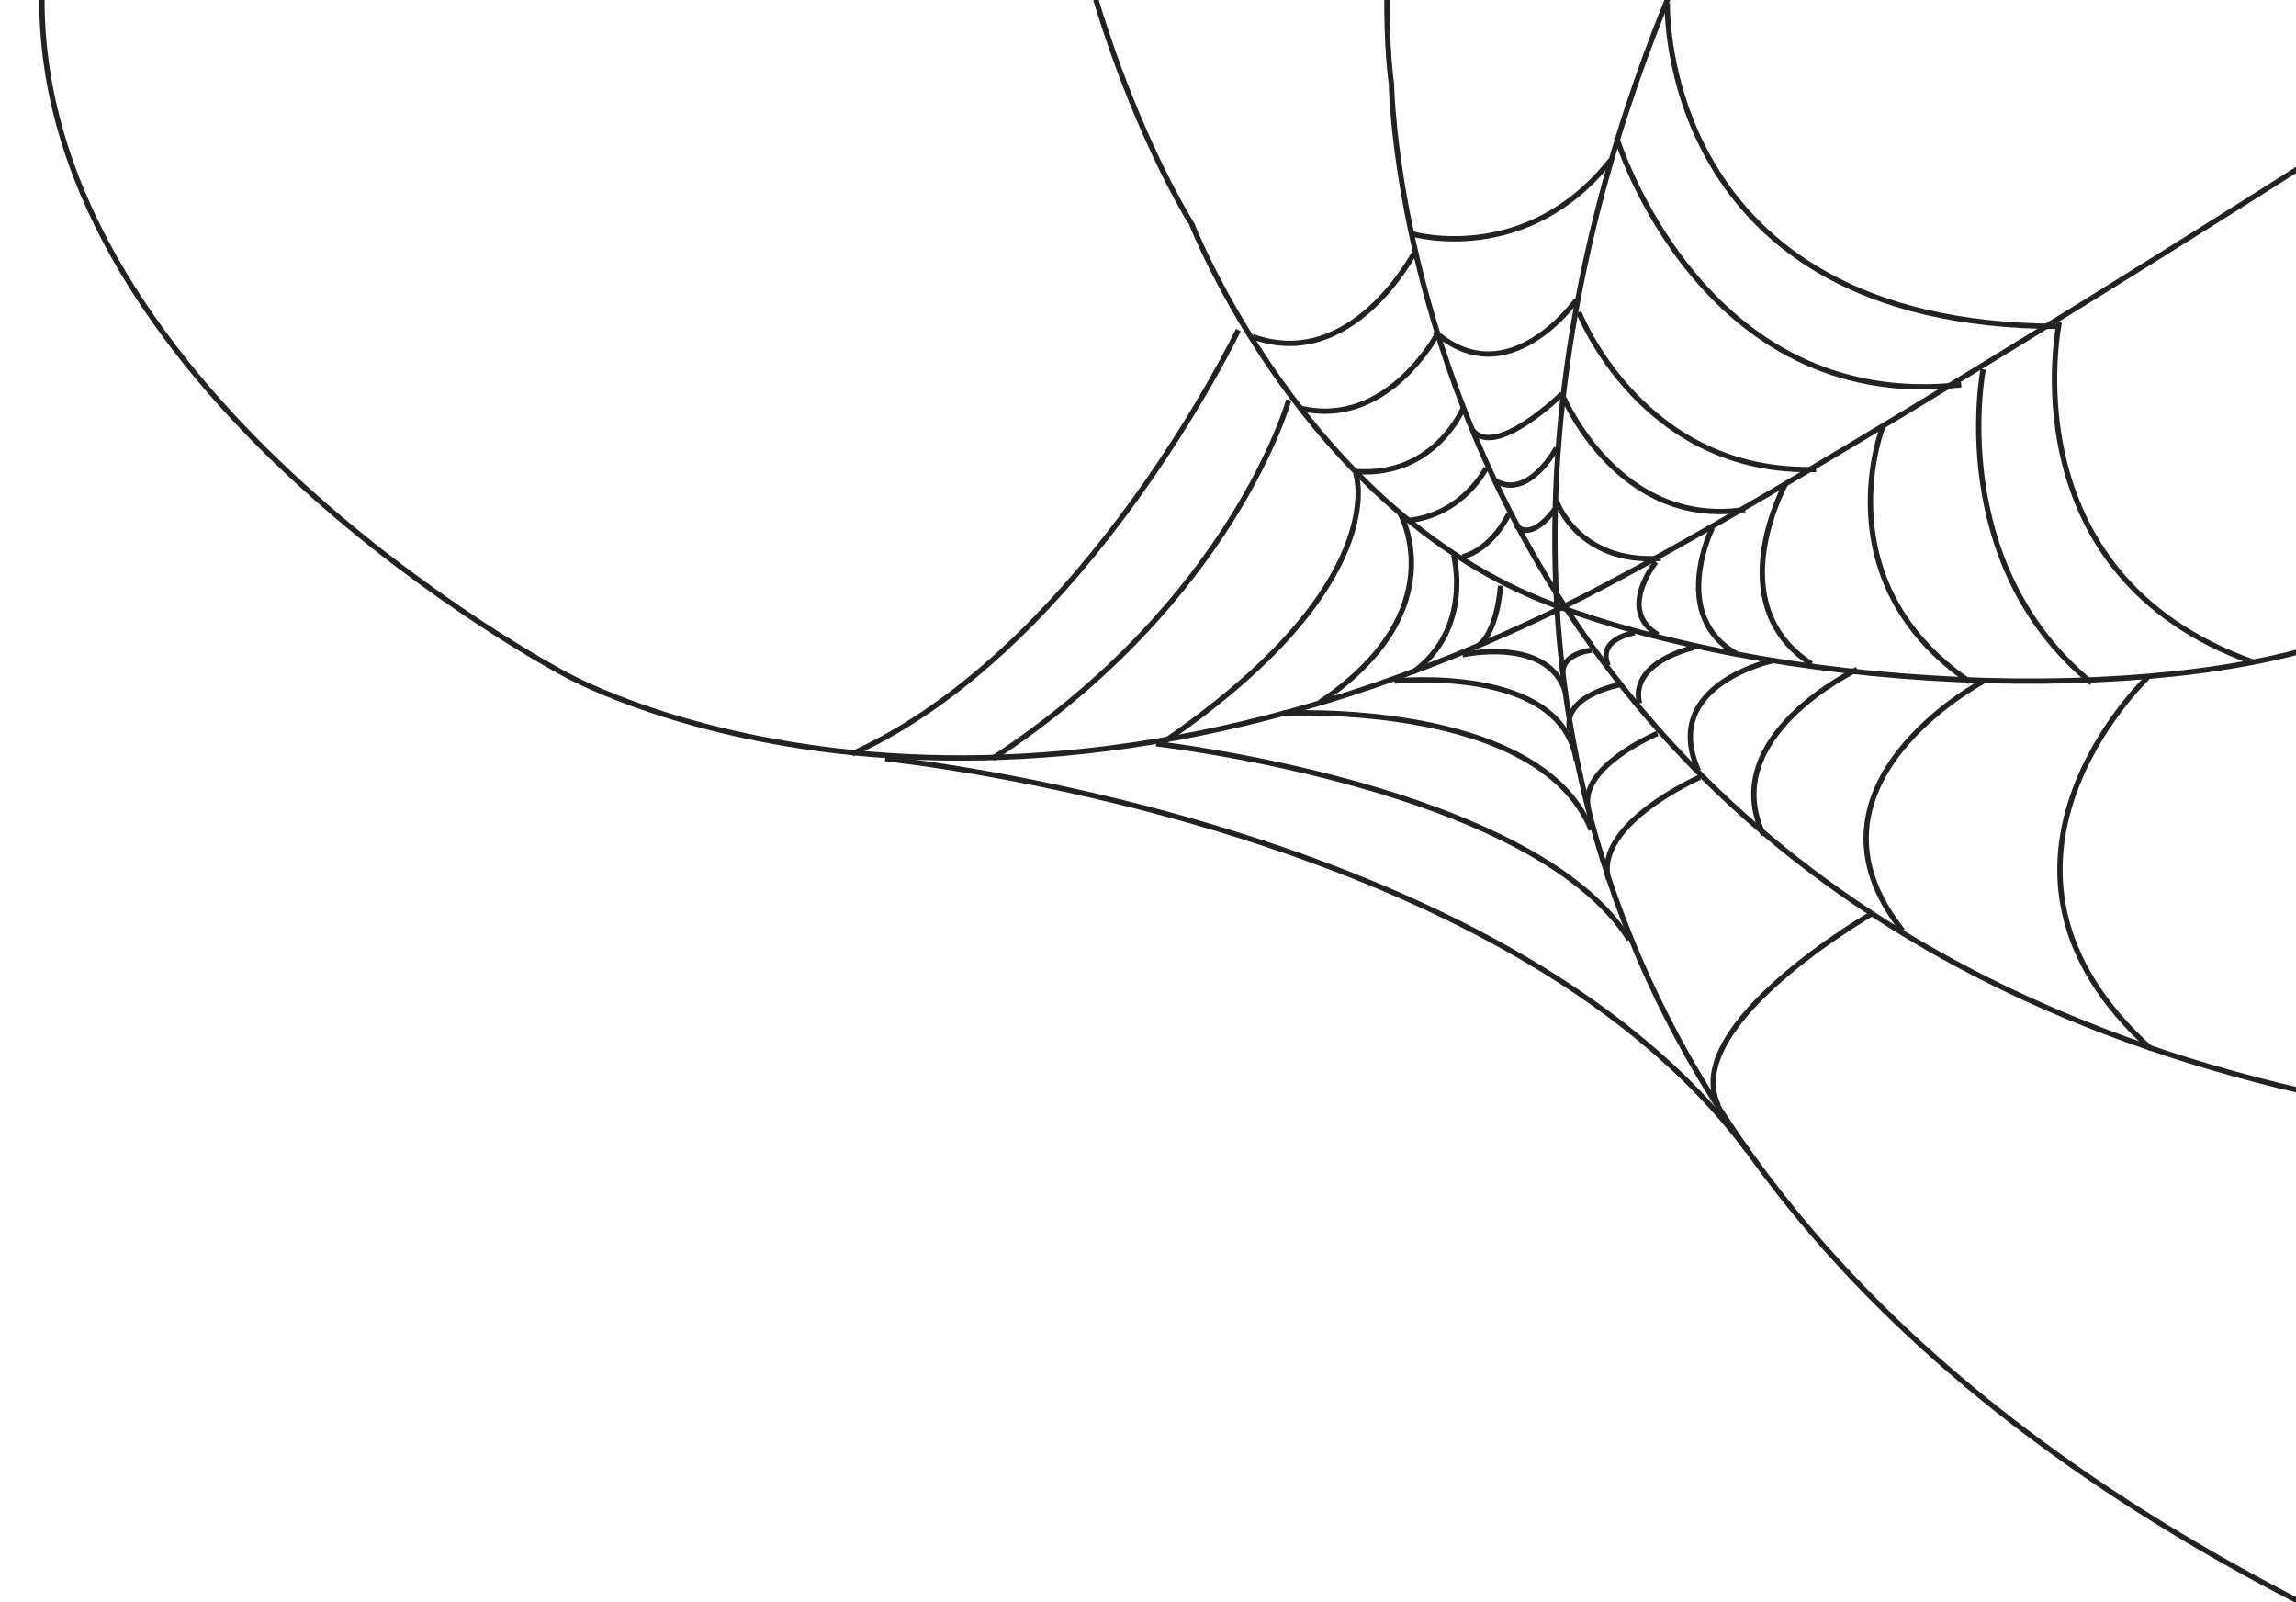 <?xml version="1.0" encoding="utf-8"?>
<!-- Generator: Adobe Illustrator 16.0.2, SVG Export Plug-In . SVG Version: 6.00 Build 0)  -->
<!DOCTYPE svg PUBLIC "-//W3C//DTD SVG 1.1//EN" "http://www.w3.org/Graphics/SVG/1.1/DTD/svg11.dtd">
<svg version="1.1" id="web" xmlns="http://www.w3.org/2000/svg" xmlns:xlink="http://www.w3.org/1999/xlink" x="0px" y="0px"
	 width="430px" height="300px" viewBox="0 0 430 300" enable-background="new 0 0 430 300" xml:space="preserve">
<path fill="none" stroke="#222222" stroke-miterlimit="10" d="M329.196-34.436c0,0-153.902,244.907,157.824,358.813"/>
<path fill="none" stroke="#222222" stroke-miterlimit="10" d="M438.355,26.525c0,0-104.854,67.115-145.373,86.995
	c-113.278,55.583-187.661,12.458-187.661,12.458S7.848,74.376,7.848,0"/>
<path fill="none" stroke="#222222" stroke-miterlimit="10" d="M442.523,117.979c-32.668,14.141-105.03,12.633-151.655-4.773
	c-46.617-17.405-67.655-71.213-67.655-71.213S198.827,3.807,195.782-54"/>
<path fill="none" stroke="#222222" stroke-miterlimit="10" d="M508,213.288C262.965,208.167,260.588,15.629,260.588,15.629
	s-3.935-25.513,5.2-63.544"/>
<path fill="none" stroke="#222222" stroke-miterlimit="10" d="M312.262,0.566c0,0-1.88,60.425,73.21,60.548"/>
<path fill="none" stroke="#222222" stroke-miterlimit="10" d="M302.741,25.721c0,0,15.77,51.758,64.561,46.318"/>
<path fill="none" stroke="#222222" stroke-miterlimit="10" d="M295.672,58.426c0,0,11.774,30.503,44.452,29.475"/>
<path fill="none" stroke="#222222" stroke-miterlimit="10" d="M292.894,74.532c0,0,10.34,24.541,33.886,20.887"/>
<path fill="none" stroke="#222222" stroke-miterlimit="10" d="M385.675,60.335c0,0-9.951,47.184,36.276,63.632"/>
<path fill="none" stroke="#222222" stroke-miterlimit="10" d="M371.414,69.152c0,0-7.132,36.203,20.302,58.724"/>
<path fill="none" stroke="#222222" stroke-miterlimit="10" d="M352.672,79.727c0,0-11.539,28.98,16.251,47.965"/>
<path fill="none" stroke="#222222" stroke-miterlimit="10" d="M334.43,90.55c0,0-12.547,22.545,4.811,33.769"/>
<path fill="none" stroke="#222222" stroke-miterlimit="10" d="M320.695,98.82c0,0-8.225,16.547,4.713,23.696"/>
<path fill="none" stroke="#222222" stroke-miterlimit="10" d="M310.127,105.226c0,0-7.376,9.041,0.383,13.619"/>
<path fill="none" stroke="#222222" stroke-miterlimit="10" d="M291.459,93.716c0,0,3.964,11.912,19.577,10.836"/>
<path fill="none" stroke="#222222" stroke-miterlimit="10" d="M306.164,118.461c0,0-7.172,1.082-4.977,6.173"/>
<path fill="none" stroke="#222222" stroke-miterlimit="10" d="M317.148,121.277c0,0-11.976,2.606-10.104,10.432"/>
<path fill="none" stroke="#222222" stroke-miterlimit="10" d="M332.063,123.693c0,0-21.246,4.448-13.97,20.625"/>
<path fill="none" stroke="#222222" stroke-miterlimit="10" d="M347.806,125.336c0,0-26.399,12.476-17.509,31.052"/>
<path fill="none" stroke="#222222" stroke-miterlimit="10" d="M371.359,127.609c0,0-36.699,19.465-15.003,46.696"/>
<path fill="none" stroke="#222222" stroke-miterlimit="10" d="M402.199,126.845c0,0-37.385,35.437,0.7,69.614"/>
<path fill="none" stroke="#222222" stroke-miterlimit="10" d="M264.556,43.818c0,0,21.313,6.157,37.113-13.835"/>
<path fill="none" stroke="#222222" stroke-miterlimit="10" d="M295.249,56.162c0,0-12.754,18.092-26.557,5.918"/>
<path fill="none" stroke="#222222" stroke-miterlimit="10" d="M292.549,73.74c0,0-12.491,12.275-16.79,6.779"/>
<path fill="none" stroke="#222222" stroke-miterlimit="10" d="M291.498,83.89c0,0-5.254,9.853-11.561,6.08"/>
<path fill="none" stroke="#222222" stroke-miterlimit="10" d="M291.188,95.36c0,0-4.228,6.169-7.259,3.019"/>
<path fill="none" stroke="#222222" stroke-miterlimit="10" d="M265.004,47.115c0,0-11.693,22.696-30.416,15.916"/>
<path fill="none" stroke="#222222" stroke-miterlimit="10" d="M269.329,62.311c0,0-9.453,18.119-25.901,14.102"/>
<path fill="none" stroke="#222222" stroke-miterlimit="10" d="M274.114,76.229c0,0-5.202,13.097-20.136,12.071"/>
<path fill="none" stroke="#222222" stroke-miterlimit="10" d="M278.335,87.639c0,0-4.359,8.843-14.757,9.843"/>
<path fill="none" stroke="#222222" stroke-miterlimit="10" d="M282.567,96.222c0,0-2.854,6.445-8.685,8.059"/>
<path fill="none" stroke="#222222" stroke-miterlimit="10" d="M281.023,109.663c0,0-0.488,8.64-4.258,11.309"/>
<path fill="none" stroke="#222222" stroke-miterlimit="10" d="M272.243,103.969c0,0,3.677,13.685-7.595,21.898"/>
<path fill="none" stroke="#222222" stroke-miterlimit="10" d="M262.181,96.063c0,0,10.517,18.349-15.025,35.464"/>
<path fill="none" stroke="#222222" stroke-miterlimit="10" d="M253.884,88.488c0,0,7.394,20.775-36.014,50.501"/>
<path fill="none" stroke="#222222" stroke-miterlimit="10" d="M241.367,74.892c0,0-10.405,37.595-55.441,67.12"/>
<path fill="none" stroke="#222222" stroke-miterlimit="10" d="M231.92,61.8c0,0-28.512,59.487-72.275,79.332"/>
<path fill="none" stroke="#222222" stroke-miterlimit="10" d="M298.122,121.748c0,0-5.282,0.466-5.455,4.029"/>
<path fill="none" stroke="#222222" stroke-miterlimit="10" d="M303.627,128.141c0,0-11.162,2.006-9.626,8.522"/>
<path fill="none" stroke="#222222" stroke-miterlimit="10" d="M310.425,137.334c0,0-15.039,6.277-12.911,14.227"/>
<path fill="none" stroke="#222222" stroke-miterlimit="10" d="M318.365,145.529c0,0-19.719,8.624-17.15,19.072"/>
<path fill="none" stroke="#222222" stroke-miterlimit="10" d="M350.655,171.023c0,0-36.081,20.72-28.848,36"/>
<path fill="none" stroke="#222222" stroke-miterlimit="10" d="M273.92,122.607c0,0,16.084-3.604,19.32,7.12"/>
<path fill="none" stroke="#222222" stroke-miterlimit="10" d="M261.137,127.521c0,0,31.211-3.228,34.077,14.805"/>
<path fill="none" stroke="#222222" stroke-miterlimit="10" d="M240.294,133.551c0,0,47.915-2.602,57.721,21.857"/>
<path fill="none" stroke="#222222" stroke-miterlimit="10" d="M216.525,139.262c0,0,70.511,7.942,88.611,36.68"/>
<path fill="none" stroke="#222222" stroke-miterlimit="10" d="M165.794,142.054c0,0,115.922,11.655,161.576,73.523"/>
</svg>
